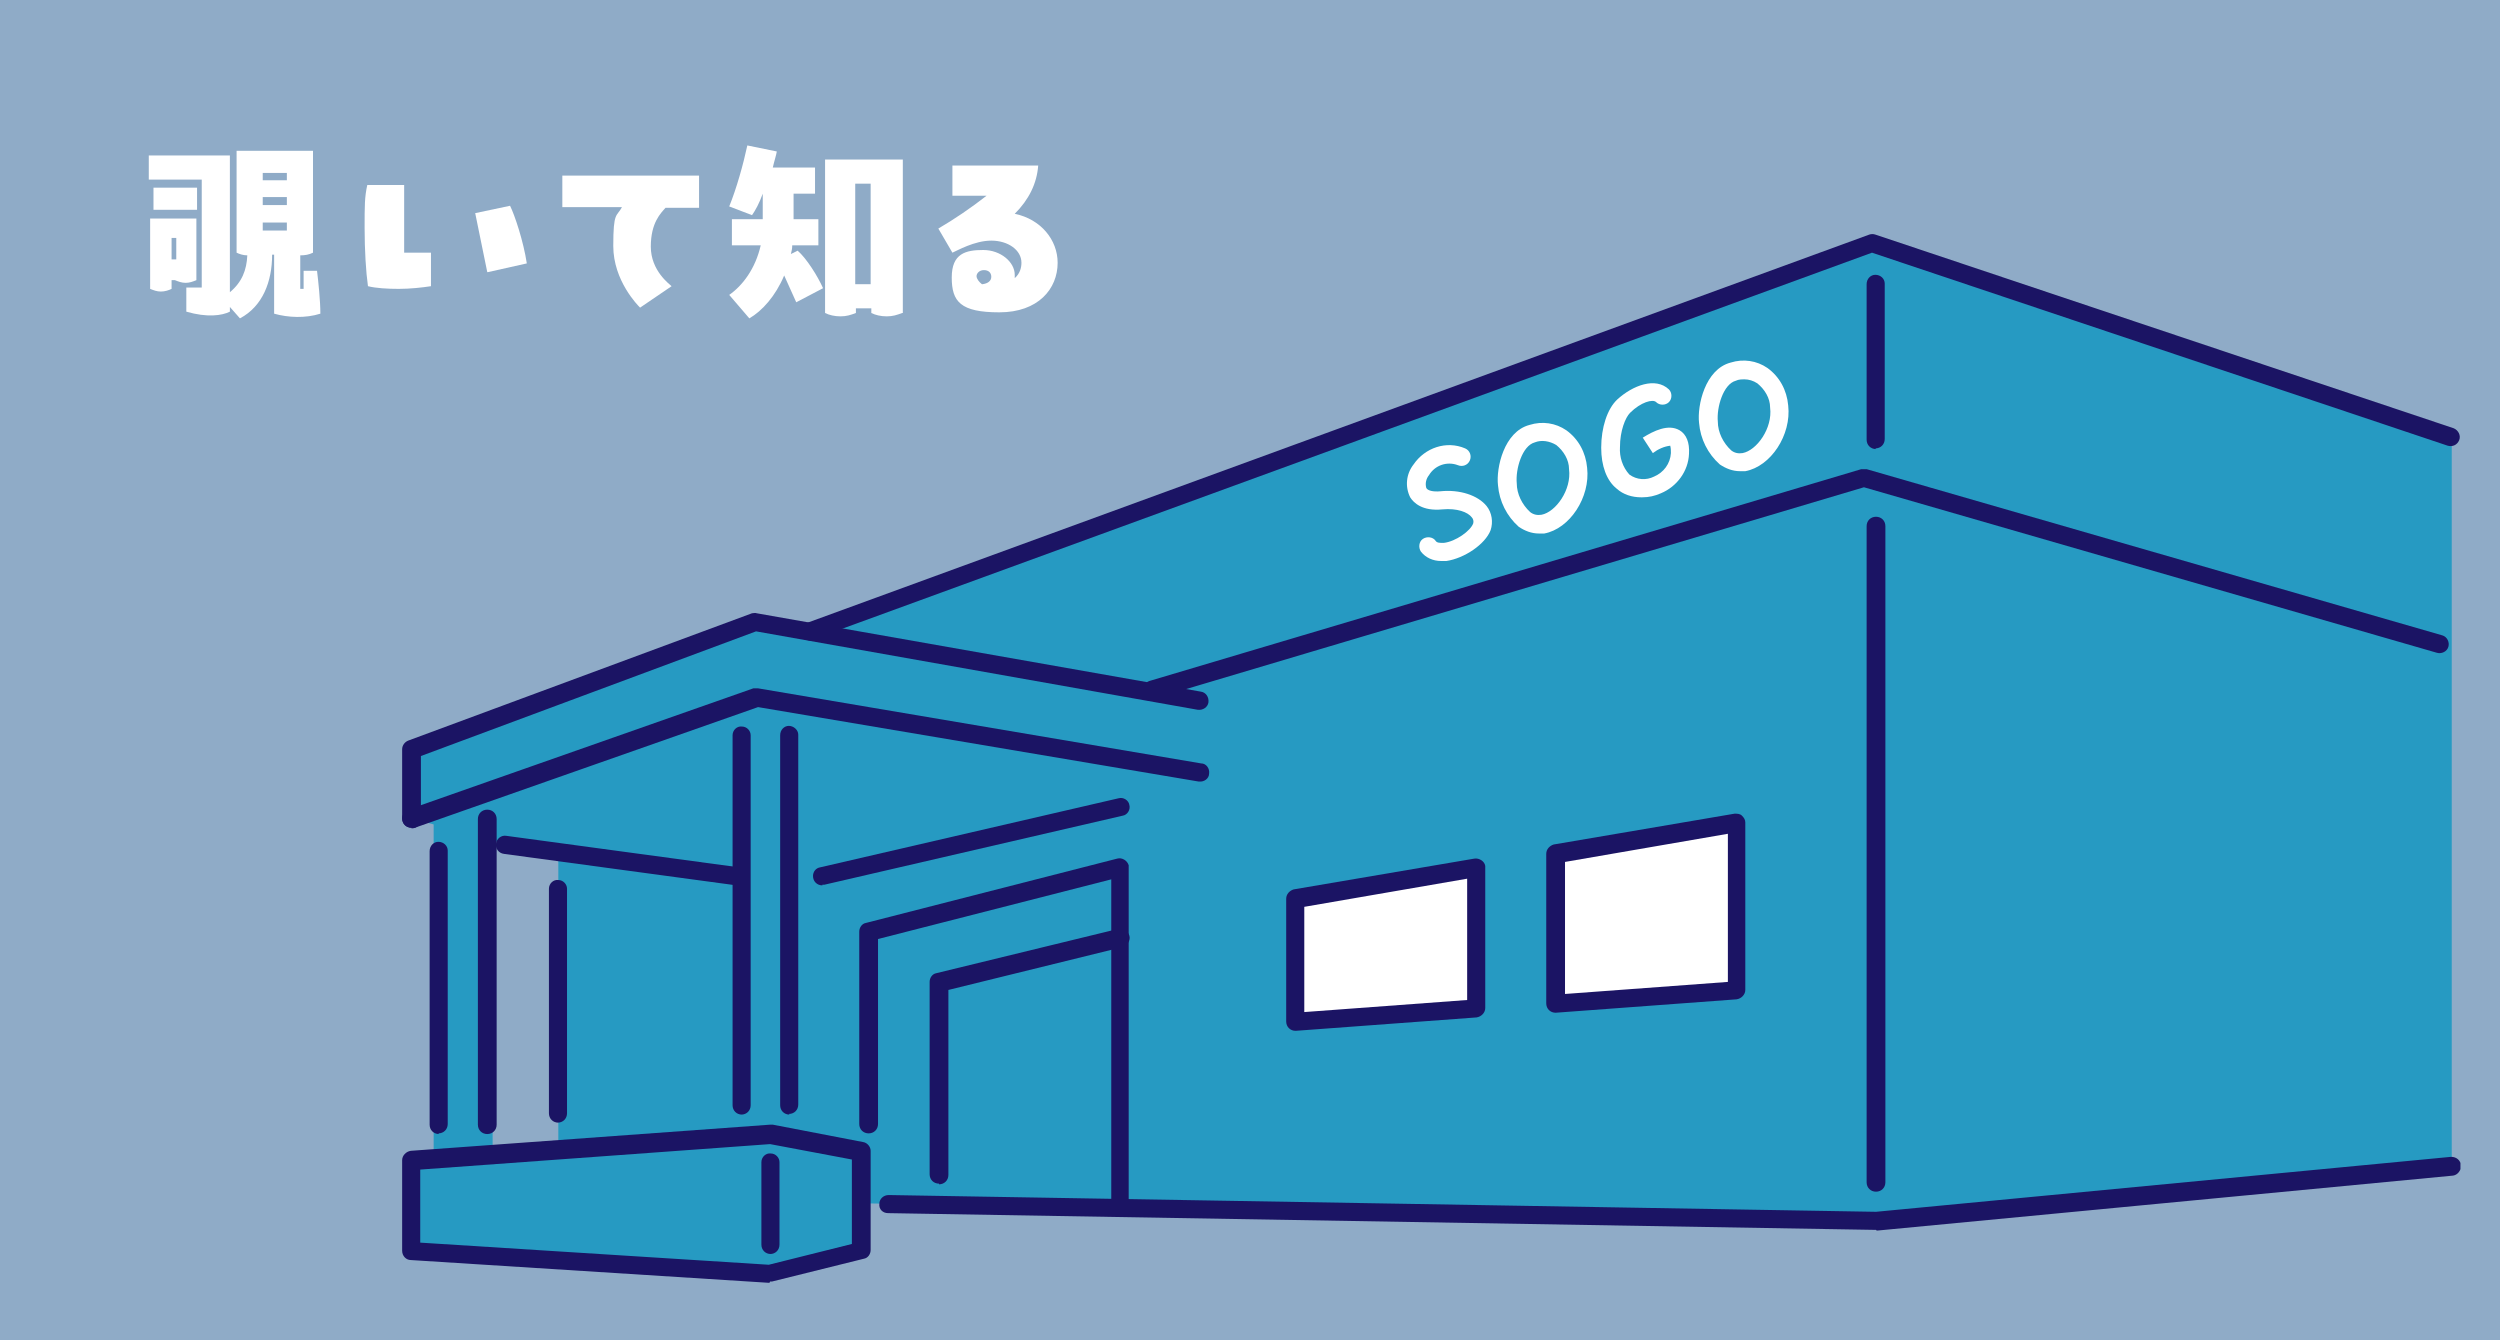 <?xml version="1.0" encoding="UTF-8"?>
<svg id="_レイヤー_1" data-name="レイヤー_1" xmlns="http://www.w3.org/2000/svg" xmlns:xlink="http://www.w3.org/1999/xlink" version="1.1" viewBox="0 0 373 200">
  <!-- Generator: Adobe Illustrator 29.1.0, SVG Export Plug-In . SVG Version: 2.1.0 Build 142)  -->
  <defs>
    <style>
      .st0 {
        fill: none;
      }

      .st1 {
        fill: #1b1464;
      }

      .st2 {
        isolation: isolate;
      }

      .st3 {
        fill: #fff;
      }

      .st4 {
        fill: #269ac2;
      }

      .st5 {
        fill: #8fabc7;
      }

      .st6 {
        clip-path: url(#clippath);
      }
    </style>
    <clipPath id="clippath">
      <rect class="st0" x="60" y="35" width="307.1" height="156.4"/>
    </clipPath>
  </defs>
  <g id="_グループ_4688" data-name="グループ_4688">
    <path id="_パス_8513" data-name="パス_8513" class="st5" d="M0,0h373v200H0V0Z"/>
    <g id="_グループ_4523" data-name="グループ_4523">
      <path id="_パス_11119" data-name="パス_11119" class="st4" d="M365.7,65.3l-86.3-28.9-159.2,58.2-7.5-1.8-51.3,19v10.3l21.9,6v50.7l196.6,3.2,85.9-8.2v-108.6Z"/>
      <path id="_パス_11120" data-name="パス_11120" class="st4" d="M61.4,186.7v-13.5l53.6-3.9,13.5,2.6v14.8l-13.7,3.4-53.5-3.4Z"/>
      <rect id="_長方形_8644" data-name="長方形_8644" class="st4" x="64.7" y="115.2" width="8.8" height="58.7"/>
      <g id="_グループ_3624" data-name="グループ_3624">
        <g class="st6">
          <g id="_グループ_3623" data-name="グループ_3623">
            <path id="_パス_11121" data-name="パス_11121" class="st1" d="M121,95.6c-.8,0-1.4-.6-1.4-1.4,0-.6.4-1.1.9-1.3l158.4-57.9c.3-.1.6-.1.9,0l86.3,28.9c.7.3,1.1,1.1.8,1.8-.3.7-1,1-1.7.8l-85.9-28.8-158,57.7c-.2,0-.3,0-.5,0"/>
            <path id="_パス_11122" data-name="パス_11122" class="st1" d="M171.9,104.3c-.8,0-1.4-.6-1.4-1.4,0-.6.4-1.1,1-1.3l106.2-31.6c.3,0,.5,0,.8,0l85.9,24.8c.7.2,1.1,1,.9,1.7s-1,1.1-1.7.9l-85.5-24.7-105.8,31.5c-.1,0-.3,0-.4,0"/>
            <path id="_パス_11123" data-name="パス_11123" class="st1" d="M279.9,67c-.8,0-1.4-.6-1.4-1.4v-23.2c0-.8.6-1.4,1.3-1.4.8,0,1.4.6,1.4,1.3,0,0,0,0,0,0v23.2c0,.8-.6,1.4-1.4,1.4"/>
            <path id="_パス_11124" data-name="パス_11124" class="st1" d="M279.9,177.8c-.8,0-1.4-.6-1.4-1.4v-97.9c0-.8.6-1.4,1.4-1.4s1.4.6,1.4,1.4v97.9c0,.8-.6,1.4-1.4,1.4"/>
            <path id="_パス_11125" data-name="パス_11125" class="st1" d="M83.3,167.5c-.8,0-1.4-.6-1.4-1.4h0v-33.5c0-.8.7-1.4,1.4-1.3.7,0,1.3.6,1.3,1.3v33.5c0,.8-.6,1.4-1.4,1.4h0"/>
            <path id="_パス_11126" data-name="パス_11126" class="st3" d="M215,83.7c-1.2,0-2.3-.5-3-1.4-.4-.6-.3-1.5.3-1.9.6-.4,1.5-.3,1.9.3.2.3.6.3,1.2.3,1.8-.2,4-1.8,4.4-2.9.1-.3,0-.7-.2-.9-.6-.8-2.2-1.4-4.4-1.2-3,.3-4.3-1-4.8-1.8-.8-1.6-.6-3.5.5-4.9,1.7-2.5,4.9-3.6,7.7-2.4.7.3,1,1.1.7,1.8s-1.1,1-1.8.7c-1.6-.6-3.4,0-4.3,1.5-.4.5-.6,1.2-.4,1.9.2.4,1,.6,2.1.5,2.9-.3,5.6.6,6.9,2.2.8,1,1,2.4.6,3.6-.8,2.1-3.9,4.2-6.6,4.6-.2,0-.5,0-.7,0"/>
            <path id="_パス_11127" data-name="パス_11127" class="st3" d="M229.6,79.6c-1.1,0-2.1-.4-3-1-1.8-1.6-2.9-3.8-3.1-6.2-.3-2.6.9-8,4.7-9,1.9-.6,3.9-.3,5.5.8,1.8,1.3,2.9,3.3,3.1,5.6.5,4.4-2.6,9.1-6.4,9.8-.3,0-.6,0-.9,0M229,66c-1.9.5-2.9,4-2.7,6.1,0,1.6.8,3.2,2,4.3.5.4,1.1.5,1.7.4,2.1-.4,4.5-3.7,4.1-6.8,0-1.4-.8-2.7-1.9-3.6-1-.6-2.2-.8-3.2-.4"/>
            <path id="_パス_11128" data-name="パス_11128" class="st3" d="M259.6,70.3c-1.1,0-2.1-.4-3-1-1.8-1.6-2.9-3.8-3.1-6.2-.3-2.6.9-8,4.7-9,1.9-.6,3.9-.3,5.5.8,1.8,1.3,2.9,3.3,3.1,5.6.5,4.4-2.6,9.1-6.4,9.8-.3,0-.6,0-.9,0M260.3,56.6c-.4,0-.9,0-1.3.2-1.9.5-2.9,4-2.7,6.1,0,1.6.8,3.2,2,4.3.5.4,1.1.5,1.7.4,2.1-.4,4.5-3.7,4.1-6.8,0-1.4-.8-2.7-1.9-3.6-.6-.4-1.3-.6-1.9-.6M258.7,55.4h0Z"/>
            <path id="_パス_11129" data-name="パス_11129" class="st3" d="M244.9,74.2c-1.4,0-2.7-.4-3.7-1.3-1.5-1.2-2.3-3.4-2.3-6.1,0-3,.9-5.8,2.4-7.2,2.3-2.1,5.7-3.4,7.7-1.5.5.5.5,1.4,0,1.9-.5.5-1.4.5-1.9,0-.5-.5-2.3,0-3.9,1.6-.7.7-1.5,2.7-1.5,5.1-.1,1.5.4,3,1.4,4.1,1.1.8,2.5.9,3.7.3,1.4-.6,2.4-1.9,2.5-3.5,0-.4,0-.7-.1-1.1,0,0,0,0,0,0-.9.1-1.8.5-2.6,1.1l-1.5-2.3c1.6-1,3.8-2.1,5.5-1.1,1,.6,1.5,1.8,1.4,3.5-.1,2.6-1.8,4.9-4.2,5.9-.9.4-1.8.6-2.8.6"/>
            <path id="_パス_11130" data-name="パス_11130" class="st3" d="M232.1,149.8l27-2v-25l-27,4.6v22.3Z"/>
            <path id="_パス_11131" data-name="パス_11131" class="st1" d="M232.1,151.1c-.8,0-1.4-.6-1.4-1.4h0v-22.3c0-.7.5-1.2,1.1-1.4l27-4.6c.4,0,.8,0,1.1.3.3.3.5.6.5,1v25c0,.7-.6,1.3-1.3,1.4l-27,2h-.1M233.5,128.6v19.7l24.3-1.8v-22.1l-24.3,4.2Z"/>
            <path id="_パス_11132" data-name="パス_11132" class="st3" d="M193.3,152.5l27-2v-21l-27,4.6v18.3Z"/>
            <path id="_パス_11133" data-name="パス_11133" class="st1" d="M193.3,153.8c-.8,0-1.4-.6-1.4-1.4h0v-18.3c0-.7.5-1.2,1.1-1.4l27-4.6c.7-.1,1.5.4,1.6,1.1,0,0,0,.2,0,.2v21c0,.7-.6,1.3-1.3,1.4l-27,2h0M194.6,135.3v15.7l24.3-1.8v-18.1l-24.3,4.2Z"/>
            <path id="_パス_11134" data-name="パス_11134" class="st1" d="M110.1,132.1c0,0-.1,0-.2,0l-34.7-4.7c-.8-.1-1.3-.8-1.2-1.5.1-.8.8-1.3,1.5-1.2h0l34.7,4.7c.8.1,1.3.8,1.2,1.5,0,.7-.7,1.2-1.4,1.2"/>
            <path id="_パス_11135" data-name="パス_11135" class="st1" d="M61.4,123.5c-.8,0-1.4-.6-1.4-1.4,0,0,0,0,0,0v-10.3c0-.6.4-1.1.9-1.3l51.3-19c.2,0,.5-.1.7,0l66.3,11.7c.7.1,1.2.8,1.1,1.6-.1.7-.8,1.2-1.6,1.1l-65.9-11.7-50,18.6v9.4c0,.8-.6,1.4-1.4,1.4h0"/>
            <path id="_パス_11136" data-name="パス_11136" class="st1" d="M114.8,191.4h0l-53.5-3.4c-.7,0-1.3-.6-1.3-1.4v-13.5c0-.7.6-1.3,1.3-1.4l53.6-3.9c.1,0,.2,0,.4,0l13.5,2.6c.6.1,1.1.7,1.1,1.3v14.8c0,.6-.4,1.2-1,1.3l-13.7,3.4c-.1,0-.2,0-.3,0M62.7,185.4l52,3.3,12.4-3.1v-12.6l-12.2-2.3-52.2,3.8v11Z"/>
            <path id="_パス_11137" data-name="パス_11137" class="st1" d="M65.5,169.2c-.8,0-1.4-.6-1.4-1.4h0v-40.8c0-.8.6-1.4,1.3-1.4.8,0,1.4.6,1.4,1.3,0,0,0,0,0,0v40.8c0,.8-.6,1.4-1.4,1.4"/>
            <path id="_パス_11138" data-name="パス_11138" class="st1" d="M72.7,169.2c-.8,0-1.4-.6-1.4-1.4v-45.6c0-.8.6-1.4,1.4-1.4.8,0,1.4.6,1.4,1.4h0v45.6c0,.8-.6,1.4-1.4,1.4h0"/>
            <path id="_パス_11139" data-name="パス_11139" class="st1" d="M110.7,166.3c-.8,0-1.4-.6-1.4-1.4h0v-55.2c0-.8.7-1.4,1.4-1.3.7,0,1.3.6,1.3,1.3v55.2c0,.8-.6,1.4-1.4,1.4h0"/>
            <path id="_パス_11140" data-name="パス_11140" class="st1" d="M117.8,166.3c-.8,0-1.4-.6-1.4-1.4h0v-55.2c0-.8.6-1.4,1.3-1.4s1.4.6,1.4,1.3c0,0,0,0,0,0v55.2c0,.8-.6,1.4-1.4,1.4h0"/>
            <path id="_パス_11141" data-name="パス_11141" class="st1" d="M61.4,123.5c-.8,0-1.4-.6-1.4-1.4,0-.6.4-1.1.9-1.3l51.5-18.1c.2,0,.5,0,.7,0l66.1,11.2c.8,0,1.3.8,1.2,1.5,0,.8-.8,1.3-1.5,1.2,0,0,0,0-.1,0l-65.7-11.1-51.2,18c-.1,0-.3,0-.5,0"/>
            <path id="_パス_11142" data-name="パス_11142" class="st1" d="M122.7,132.1c-.8,0-1.4-.6-1.4-1.4,0-.6.4-1.2,1.1-1.3l44.5-10.3c.7-.2,1.5.3,1.6,1,.2.7-.3,1.5-1,1.6l-44.5,10.3c-.1,0-.2,0-.3,0"/>
            <path id="_パス_11143" data-name="パス_11143" class="st1" d="M167.2,181.5c-.8,0-1.4-.6-1.4-1.4h0v-48.9l-34.8,8.9v27.6c0,.8-.6,1.4-1.4,1.4s-1.4-.6-1.4-1.4v-28.7c0-.6.4-1.2,1-1.3l37.5-9.6c.7-.2,1.5.3,1.7,1,0,.1,0,.2,0,.3v50.7c0,.8-.6,1.4-1.4,1.4h0"/>
            <path id="_パス_11144" data-name="パス_11144" class="st1" d="M140.1,176.6c-.8,0-1.4-.6-1.4-1.4h0v-28.7c0-.6.4-1.2,1-1.3l27.1-6.6c.7-.2,1.5.3,1.7,1,.2.7-.3,1.5-1,1.7l-26,6.4v27.6c0,.8-.6,1.4-1.4,1.4h0"/>
            <path id="_パス_11145" data-name="パス_11145" class="st1" d="M279.9,183.5h0l-147.4-2.5c-.8,0-1.4-.6-1.3-1.4,0,0,0,0,0,0,0-.7.6-1.3,1.4-1.3l147.3,2.5,85.8-8.2c.8,0,1.4.5,1.5,1.3,0,.7-.5,1.4-1.2,1.5l-85.9,8.2s0,0-.1,0"/>
            <path id="_パス_11146" data-name="パス_11146" class="st1" d="M115,187.1c-.8,0-1.4-.6-1.4-1.4h0v-12.3c0-.8.7-1.4,1.4-1.3.7,0,1.3.6,1.3,1.3v12.3c0,.8-.6,1.4-1.4,1.4h0"/>
          </g>
        </g>
      </g>
    </g>
    <g id="_覗いて知る" data-name="覗いて知る" class="st2">
      <g class="st2">
        <path class="st3" d="M47.8,46.8c-2.2.7-4.8.6-6.9,0v-8.8h-.3c0,4-1.4,7.7-4.8,9.5l-1.5-1.7v.7c-1.2.6-3.4.9-6.5,0v-3.6h2.3v-16.1h-7.9v-3.6h12.1v20.4c1.8-1.5,2.5-3.3,2.6-5.5-.6,0-1.2-.2-1.6-.4v-15.2h11.4v15.2c-.6.3-1.2.4-1.9.4v5h.5v-2.7h2c.2,1.6.5,4.5.5,6.4ZM26.3,41.8h-.7v1.3c-.4.2-1,.4-1.6.4s-1.1-.2-1.6-.4v-10.5h6.9v9.2c-.5.2-1,.4-1.6.4s-1.1-.2-1.6-.4ZM29.4,31.3h-6.5v-3.3h6.5v3.3ZM26.3,38.7v-3.2h-.7v3.2h.7ZM39.2,25.8v1.1h3.6v-1.1h-3.6ZM42.8,30.6v-1.2h-3.6v1.2h3.6ZM39.2,33.2v1.2h3.6v-1.2h-3.6Z"/>
        <path class="st3" d="M60.3,27.6v10.1h4v5c-1.3.2-3.1.4-4.8.4s-3.4-.1-4.6-.4c-.3-2.1-.5-5.4-.5-8.7s0-4.6.4-6.4h5.6ZM72.7,40.6l-1.8-8.8,5.2-1.1c.7,1.4,2,5.3,2.5,8.6l-5.8,1.3Z"/>
        <path class="st3" d="M83.9,31v-4.8h20.4v4.8h-5c-.7.8-2.2,2.2-2.2,5.8s2.8,5.6,3.1,5.9l-4.7,3.2c-.3-.3-4-4-4-9.2s.5-4.3,1.3-5.8h-8.9Z"/>
        <path class="st3" d="M122.8,43l-4,2.1-1.8-4c-1.3,3.1-3.3,5.3-5.2,6.4l-3-3.5c2-1.4,3.9-3.9,4.7-7.4h-4.3v-3.9h4.6v-3.8c-.5,1.4-1.1,2.5-1.6,3.2l-3.4-1.3c1.1-2.7,2.1-6.3,2.7-9.1l4.4.9c-.1.6-.4,1.5-.6,2.4h6.3v3.9h-3.2v3.8h3.7v3.9h-3.9c0,.5-.1.9-.2,1.3l1-.5c1.3,1.1,3,3.8,3.8,5.6ZM134.6,46.7c-.8.3-1.4.5-2.3.5s-1.7-.2-2.3-.5v-.7h-2.3v.7c-.8.3-1.4.5-2.3.5s-1.7-.2-2.3-.5v-22.9h11.6v22.9ZM129.9,42.4v-15h-2.3v15h2.3Z"/>
        <path class="st3" d="M157.8,39.2c0,3.9-2.9,7.4-8.7,7.4s-7.1-1.6-7.1-5.2,2.1-4.1,4.7-4.1,4.7,1.8,4.7,3.7,0,.3,0,.5c.8-.7,1-1.6,1-2.3,0-1.9-2-3.3-4.5-3.3s-5.1,1.5-5.8,1.8l-2.1-3.6c2.4-1.4,4.9-3.1,7.2-4.9h-5.1v-4.5h12.8c-.2,2.7-1.4,5.1-3.5,7.2,3.9.8,6.4,3.9,6.4,7.3ZM146.6,42.4c.8-.1,1.3-.5,1.3-1.1s-.4-1-1.1-1-1.1.5-1.1.9.4.9.8,1.2Z"/>
      </g>
    </g>
  </g>
</svg>